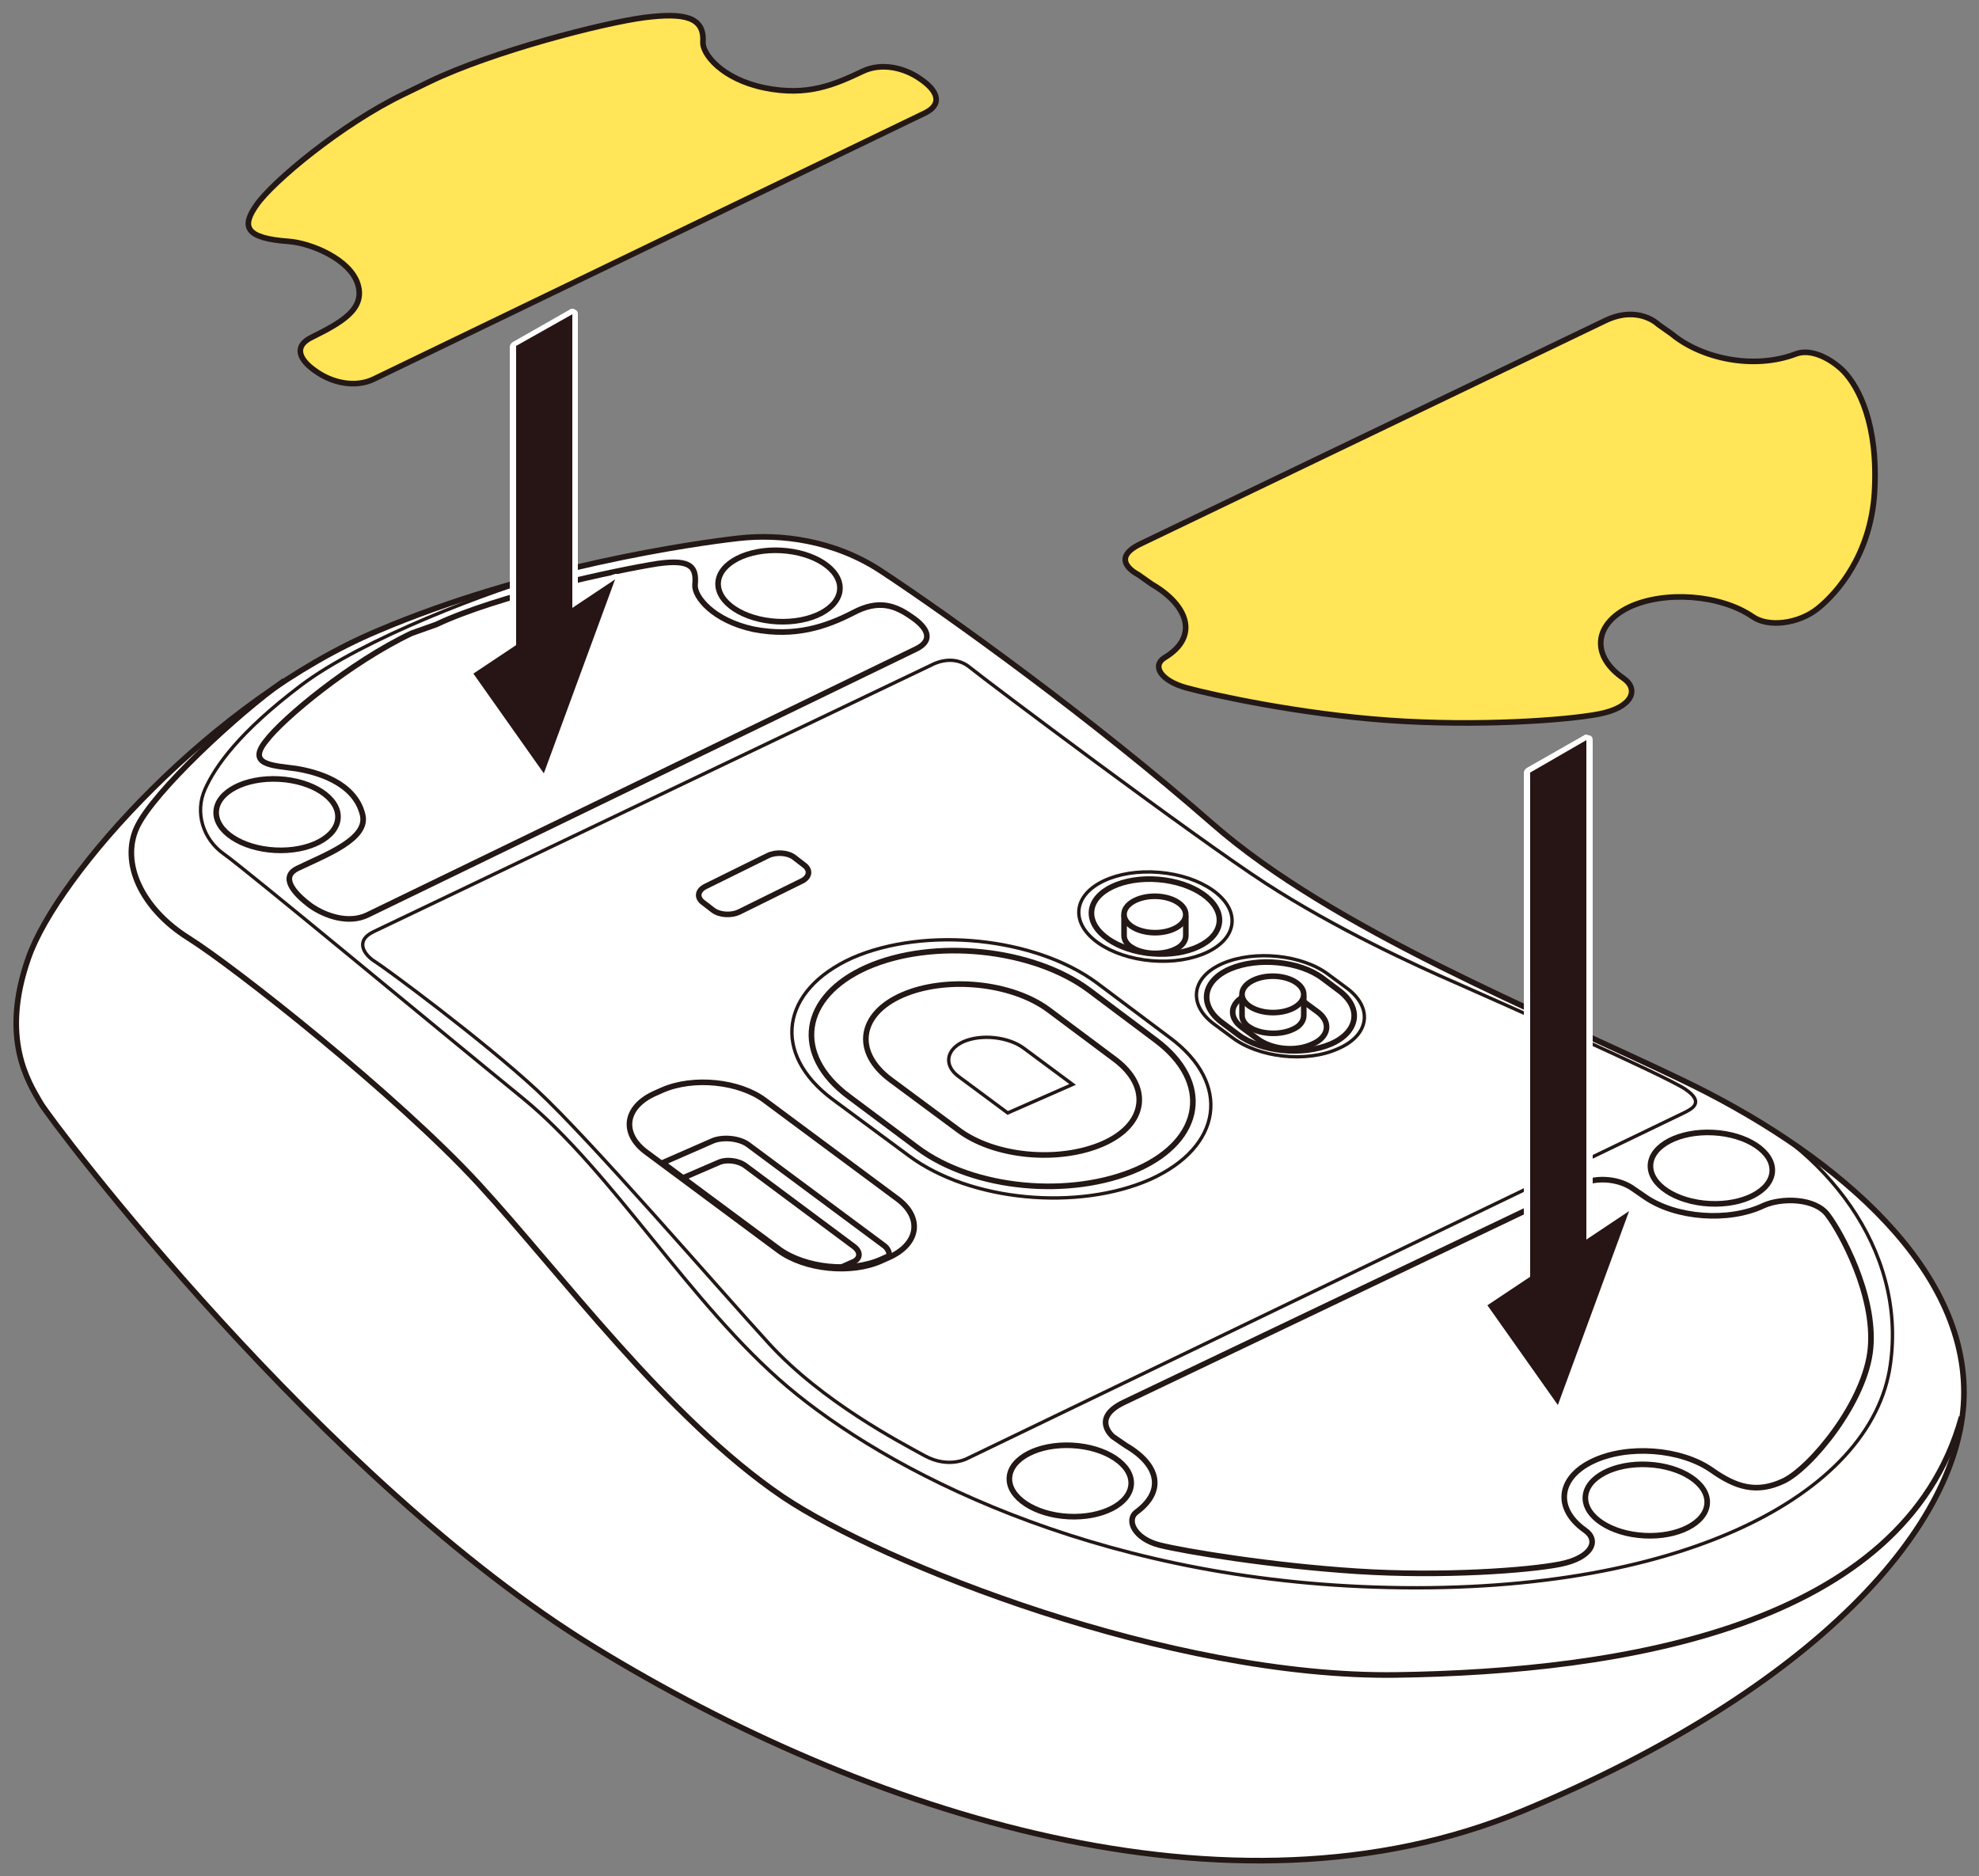 <?xml version="1.0" encoding="utf-8"?>
<!-- Generator: Adobe Illustrator 25.4.8, SVG Export Plug-In . SVG Version: 6.00 Build 0)  -->
<svg version="1.1" id="レイヤー_1" xmlns="http://www.w3.org/2000/svg" xmlns:xlink="http://www.w3.org/1999/xlink" x="0px"
	 y="0px" viewBox="0 0 250 237" style="enable-background:new 0 0 250 237;" xml:space="preserve">
<rect x="0" y="0" width="250" height="237" fill="#808080" stroke="none"/>
<style type="text/css">
	.st0{fill:#FFFFFF;stroke:#231815;stroke-width:0.709;stroke-miterlimit:10;}
	.st1{fill:none;stroke:#231815;stroke-width:0.709;stroke-miterlimit:10;}
	.st2{fill:none;stroke:#231815;stroke-width:0.425;stroke-miterlimit:10;}
	.st3{fill:#FFE557;stroke:#231815;stroke-width:0.709;stroke-miterlimit:10;}
	.st4{fill:#271515;}
	.st5{fill:#FFFFFF;}
</style>
<g>
	<g>
		<g>
			<path class="st0" d="M47.7,79.7C27,88.4,7.3,110.4,3.6,121c-3.6,10.2,0,15.7,1.5,18.3s35.7,47.8,70,68.8s80.3,36,117.2,20.7
				s55.8-36.2,55.8-52.9s-17.5-30.8-35.7-39.5c-17.9-8.6-44-19-59.2-32.3s-33.3-26.3-41.8-31.9c-6-4-12.9-4.8-18.1-4.2
				C87.9,68.6,66.7,71.6,47.7,79.7z"/>
			<path class="st0" d="M158.8,131.2l-1.9-1.4c-1.8-1.3-1.5-3.2,0.6-4.1h0c2.1-0.9,5.3-0.6,7,0.7l1.9,1.4c1.8,1.3,1.5,3.2-0.6,4.1h0
				C163.7,132.9,160.6,132.6,158.8,131.2z"/>
			<path class="st1" d="M35.9,86c-5.8,4.1-16.5,14-18.6,18.5s0.6,10.3,6.5,14s26.4,19.9,36.7,31.1s23.8,29.6,38.4,39.5
				c12.5,8.4,49,22.9,77.5,22.5s64.1-6.1,71.4-32.6"/>
			<path class="st2" d="M70.2,72.3c-8.3,2.3-24.4,8.4-32.2,14.3c-7.8,5.9-10.8,10.2-12.1,13.1c-1.3,2.9-0.3,6.3,2.4,8.2
				s26.3,21.5,37.7,30.8s21.2,26.1,33.5,36.5s38.2,24.1,74.1,25.3c38.4,1.3,62.9-11.6,65.2-28.1c2.1-14.7-8.4-27.6-21.3-33.3"/>
			
				<ellipse transform="matrix(5.213802e-02 -0.999 0.999 5.213802e-02 57.472 355.763)" class="st1" cx="216.1" cy="147.6" rx="4.5" ry="7.7"/>
			
				<ellipse transform="matrix(5.213802e-02 -0.999 0.999 5.213802e-02 7.819 387.319)" class="st1" cx="207.9" cy="189.5" rx="4.5" ry="7.7"/>
			
				<ellipse transform="matrix(5.213802e-02 -0.999 0.999 5.213802e-02 -58.75 312.304)" class="st1" cx="135.1" cy="187.1" rx="4.5" ry="7.7"/>
			
				<ellipse transform="matrix(5.213802e-02 -0.999 0.999 5.213802e-02 -69.62 132.515)" class="st1" cx="35" cy="102.9" rx="4.5" ry="7.7"/>
			
				<ellipse transform="matrix(5.213802e-02 -0.999 0.999 5.213802e-02 19.354 168.474)" class="st1" cx="98.4" cy="74" rx="4.5" ry="7.7"/>
			
				<ellipse transform="matrix(8.310756e-02 -0.997 0.997 8.310756e-02 18.286 251.622)" class="st1" cx="145.9" cy="115.9" rx="4.7" ry="8.1"/>
			<g>
				<path class="st0" d="M149.8,115.7v2.5c0,0.6-0.4,1.3-1.3,1.7c-1.6,0.8-4.1,0.7-5.5-0.2c-0.7-0.4-1-1-1-1.5v-2.6"/>
				
					<ellipse transform="matrix(5.200564e-03 -1 1 5.200564e-03 29.535 260.827)" class="st0" cx="145.9" cy="115.6" rx="2.3" ry="3.9"/>
			</g>
			<g>
				<path class="st0" d="M164.7,125.8v2.5c0,0.6-0.4,1.3-1.3,1.7c-1.6,0.8-4.1,0.7-5.5-0.2c-0.7-0.4-1-1-1-1.5v-2.6"/>
				
					<ellipse transform="matrix(5.200564e-03 -1 1 5.200564e-03 34.263 285.77)" class="st0" cx="160.8" cy="125.7" rx="2.3" ry="3.9"/>
			</g>
			
				<ellipse transform="matrix(8.310756e-02 -0.997 0.997 8.310756e-02 18.286 251.622)" class="st2" cx="145.9" cy="115.9" rx="5.6" ry="9.7"/>
			<path class="st2" d="M155.7,131.1l-2.3-1.7c-3.4-2.5-2.9-6,1.1-7.7l0,0c4-1.7,10-1.1,13.3,1.4l2.3,1.7c3.4,2.5,2.9,6-1.1,7.7l0,0
				C165,134.3,159,133.6,155.7,131.1z"/>
			<path class="st1" d="M156.4,130.7l-2-1.5c-3-2.2-2.5-5.3,1-6.8l0,0c3.5-1.5,8.8-1,11.7,1.2l2,1.5c3,2.2,2.5,5.3-1,6.8h0
				C164.6,133.4,159.3,132.9,156.4,130.7z"/>
			<path class="st1" d="M115.9,145l-8.7-6.5c-7.1-5.3-6-12.6,2.3-16.3l0,0c8.4-3.7,21-2.4,28.1,2.9l8.4,6.3c7.1,5.3,6,12.6-2.3,16.3
				l0,0C135.3,151.4,123,150.3,115.9,145z"/>
			<path class="st1" d="M121,142.7l-8.5-6.3c-4.7-3.5-4-8.3,1.5-10.7l0,0c5.5-2.4,13.8-1.6,18.5,1.9l8.3,6.2c4.7,3.5,4,8.3-1.5,10.7
				h0C133.8,146.9,125.6,146.2,121,142.7z"/>
			<path class="st2" d="M114.8,146l-9.6-7.1c-7.8-5.8-6.6-13.8,2.5-17.9l0,0c9.2-4,23.1-2.6,30.9,3.2l9.2,6.9
				c7.8,5.8,6.6,13.8-2.5,17.9l0,0C136.2,153,122.6,151.8,114.8,146z"/>
			<path class="st1" d="M143.6,191c3.5-2.6,2.9-5.9-1.4-8.4l-1.6-1.1c0,0-2.8-2.3,1.3-4.3l57.8-27.6c2.2-1,4.9-0.6,6.5,0.5l1.6,1.1
				c3.9,2.7,10.6,3.2,15,1.1c2.2-1,6.5-1,8.1,1.2c1.6,2.1,6,10,5.4,16.8c-0.6,6.8-7.6,15.2-11,16.8c-3.4,1.6-6,0.8-9.1-1.4
				c-3.9-2.7-10.6-3.2-15-1.1c-4.4,2.1-4.8,6-1,8.7c1.9,1.3,0.9,3.5-3.1,4.3s-14.9,1.6-25.7,0.9c-10.8-0.7-21.7-2.5-24.9-3.3
				S142.2,192,143.6,191z"/>
			<path class="st1" d="M52,80c-7.8,3.7-16.3,10.8-18.4,13.6c-2.5,3.1,1,3.1,3.8,3.5c2.5,0.4,7.4,1.7,8.4,5.8
				c0.8,3.1-4.7,5.1-8.2,6.8c-2.3,1.1-0.4,3.2,1.6,4.7c2,1.4,4.9,2.3,7.2,1.2L115.7,82c2.3-1.1,1.5-2.7-0.6-4.1
				c-2-1.4-4.1-2.2-7.3-0.5c-3.5,1.8-7.4,3.1-12.6,2.1c-5.1-1.1-7.5-4.1-7.4-5.6c0.2-2.2-0.4-3.3-4.7-2.7C78,72,62.9,75.2,55.1,78.9
				L52,80z"/>
			<path class="st2" d="M47.2,117.7l70.5-33.7c0,0,2.6-1.5,4.8,0.3s28.6,21.6,37.4,27.3s18.8,10.3,24.1,12.6
				c5.2,2.3,26.4,11.7,28.9,13.4s0.8,2.5-0.2,3l-90.4,43.6c0,0-2.4,1.4-5.5-0.3c-3.1-1.7-12.9-6.8-19.6-14.1
				c-6.5-7.1-22.6-25.8-29.4-32.1s-19.1-15.4-20.4-16.2S44.7,118.9,47.2,117.7z"/>
			<path class="st2" d="M135.5,137l-6.2-4.6c-1.9-1.4-5.3-1.8-7.6-0.8h0c-2.2,1-2.5,3-0.6,4.4l6.2,4.6L135.5,137z"/>
			<path class="st1" d="M98.4,158l-16.7-12.4c-3.3-2.4-2.8-5.8,1.1-7.5l0.9-0.4c3.9-1.7,9.7-1.1,12.9,1.3l16.7,12.4
				c3.3,2.4,2.8,5.8-1.1,7.5l-0.9,0.4C107.5,161,101.7,160.4,98.4,158z"/>
			<path class="st1" d="M111.6,157.3l-17.1-12.7c-1.1-0.8-3.1-1-4.4-0.5l-6.4,2.8l14.7,10.9c3.3,2.4,9.1,3,12.9,1.3l0.9-0.4
				c0,0,0,0,0.1,0C112.4,158.3,112.2,157.7,111.6,157.3z"/>
			<path class="st1" d="M86.3,148.8l4.4-1.9c1-0.5,2.6-0.3,3.5,0.4l13.7,10.2c0.9,0.7,0.8,1.6-0.3,2l-1.8,0.8"/>
		</g>
		<path class="st1" d="M90.1,115l-1.3-1c-0.8-0.6-0.7-1.5,0.3-2l7.9-3.9c1-0.5,2.5-0.4,3.3,0.2l1.3,1c0.8,0.6,0.7,1.5-0.3,2
			l-7.9,3.9C92.4,115.7,90.9,115.6,90.1,115z"/>
	</g>
	<g>
		<path class="st3" d="M202.8,40.5c4.2-2,6.7,0.5,6.7,0.5l1.7,1.2c3.6,3,10.2,4.6,15.7,2.5c1.9-0.7,4.4,0.6,6,2.2
			c1.9,2,4.4,6.7,3.9,15.3c-0.5,7.9-4.7,12.7-7.2,14.7c-2.4,1.9-6.2,2.4-8.2,1c-4.1-2.8-11.1-3.3-15.6-1.2l0,0
			c-4.5,2.2-4.8,6.2-0.7,9c2,1.4,1.1,3.7-3.1,4.5c-4.1,0.8-15.4,1.6-26.6,0.8c-11.3-0.8-22.2-3.2-25.5-4.1s-4.4-2.8-2.8-3.8
			c4.5-2.7,2.9-6.7-1.6-9.3l-1.7-1.2c0,0-3.9-1.9,0.3-3.9L202.8,40.5z"/>
		<g>
			<path class="st4" d="M196.8,177.9c-0.1,0-0.2-0.1-0.3-0.1l-8.9-12.6c-0.1-0.1-0.1-0.2-0.1-0.3s0.1-0.2,0.2-0.2l5.2-3.5V97.6
				c0-0.1,0.1-0.2,0.2-0.3l7.2-4.1c0.1,0,0.1,0,0.2,0c0.1,0,0.1,0,0.2,0c0.1,0.1,0.2,0.2,0.2,0.3V156l4.8-3.2c0.1,0,0.1-0.1,0.2-0.1
				c0.1,0,0.2,0,0.2,0.1c0.1,0.1,0.2,0.3,0.1,0.4l-9,24.5C197.1,177.8,197,177.9,196.8,177.9C196.9,177.9,196.8,177.9,196.8,177.9z"
				/>
			<path class="st5" d="M200.4,93.5v63.1l5.4-3.6l-9,24.5l-8.9-12.6l5.4-3.6V97.6L200.4,93.5 M205.8,153L205.8,153 M200.4,92.8
				c-0.1,0-0.2,0-0.3,0.1l-7.2,4.1c-0.2,0.1-0.4,0.4-0.4,0.6V161l-5,3.4c-0.2,0.1-0.3,0.3-0.3,0.5c0,0.2,0,0.4,0.1,0.5l8.9,12.6
				c0.1,0.2,0.3,0.3,0.6,0.3c0,0,0.1,0,0.1,0c0.3,0,0.5-0.2,0.6-0.5l9-24.5c0-0.1,0.1-0.2,0.1-0.3c0-0.4-0.3-0.7-0.7-0.7h0
				c-0.1,0-0.3,0-0.4,0.1l-4.3,2.9V93.5c0-0.3-0.1-0.5-0.4-0.6C200.6,92.9,200.5,92.8,200.4,92.8L200.4,92.8z"/>
		</g>
	</g>
	<g>
		<path class="st3" d="M51,11.9c-7.9,3.8-16.6,11.1-18.6,14c-1.9,2.7-1.5,4.2,4.1,4.6c2.7,0.2,7.7,2.2,8.7,5.4
			c1,3.2-2.2,4.9-5.8,6.7c-2.3,1.1-1.7,2.8,0.5,4.3c2.1,1.5,5,2.1,7.3,1l34.8-16.8l0,0l34.8-16.8c2.3-1.1,1.7-2.8-0.5-4.3
			c-2.1-1.5-5-2.1-7.3-1c-3.6,1.7-7,3.2-12.4,2.1s-7.9-4.3-7.8-5.8c0.2-3.2-2.4-3.7-7.3-3.1c-5.4,0.7-19.3,4.3-27.2,8.1L51,11.9z"/>
		<g>
			<path class="st4" d="M68.7,98c-0.1,0-0.2-0.1-0.3-0.1l-8.9-12.6c-0.1-0.1-0.1-0.2-0.1-0.3c0-0.1,0.1-0.2,0.2-0.2l5.2-3.5V43.7
				c0-0.1,0.1-0.2,0.2-0.3l7.2-4.1c0.1,0,0.1,0,0.2,0c0.1,0,0.1,0,0.2,0c0.1,0.1,0.2,0.2,0.2,0.3v36.4l4.8-3.2
				c0.1,0,0.1-0.1,0.2-0.1c0.1,0,0.2,0,0.2,0.1c0.1,0.1,0.2,0.3,0.1,0.4l-9,24.5C69,97.9,68.9,98,68.7,98C68.7,98,68.7,98,68.7,98z"
				/>
			<path class="st5" d="M72.3,39.7v37.1l5.4-3.6l-9,24.5l-8.9-12.6l5.4-3.6V43.7L72.3,39.7 M77.7,73.2L77.7,73.2 M72.3,39
				c-0.1,0-0.2,0-0.3,0.1l-7.2,4.1c-0.2,0.1-0.4,0.4-0.4,0.6v37.4l-5,3.4c-0.2,0.1-0.3,0.3-0.3,0.5c0,0.2,0,0.4,0.1,0.5l8.9,12.6
				c0.1,0.2,0.3,0.3,0.6,0.3c0,0,0.1,0,0.1,0c0.3,0,0.5-0.2,0.6-0.5l9-24.5c0-0.1,0.1-0.2,0.1-0.3c0-0.4-0.3-0.7-0.7-0.7h0
				c0,0,0,0,0,0c0,0,0,0,0,0c0,0,0,0,0,0c0,0,0,0,0,0c-0.1,0-0.3,0.1-0.4,0.1L73,75.4V39.7c0-0.3-0.1-0.5-0.4-0.6
				C72.5,39,72.4,39,72.3,39L72.3,39z"/>
		</g>
	</g>
</g>
<g>
</g>
<g>
</g>
<g>
</g>
<g>
</g>
<g>
</g>
<g>
</g>
<g>
</g>
<g>
</g>
<g>
</g>
<g>
</g>
<g>
</g>
</svg>
